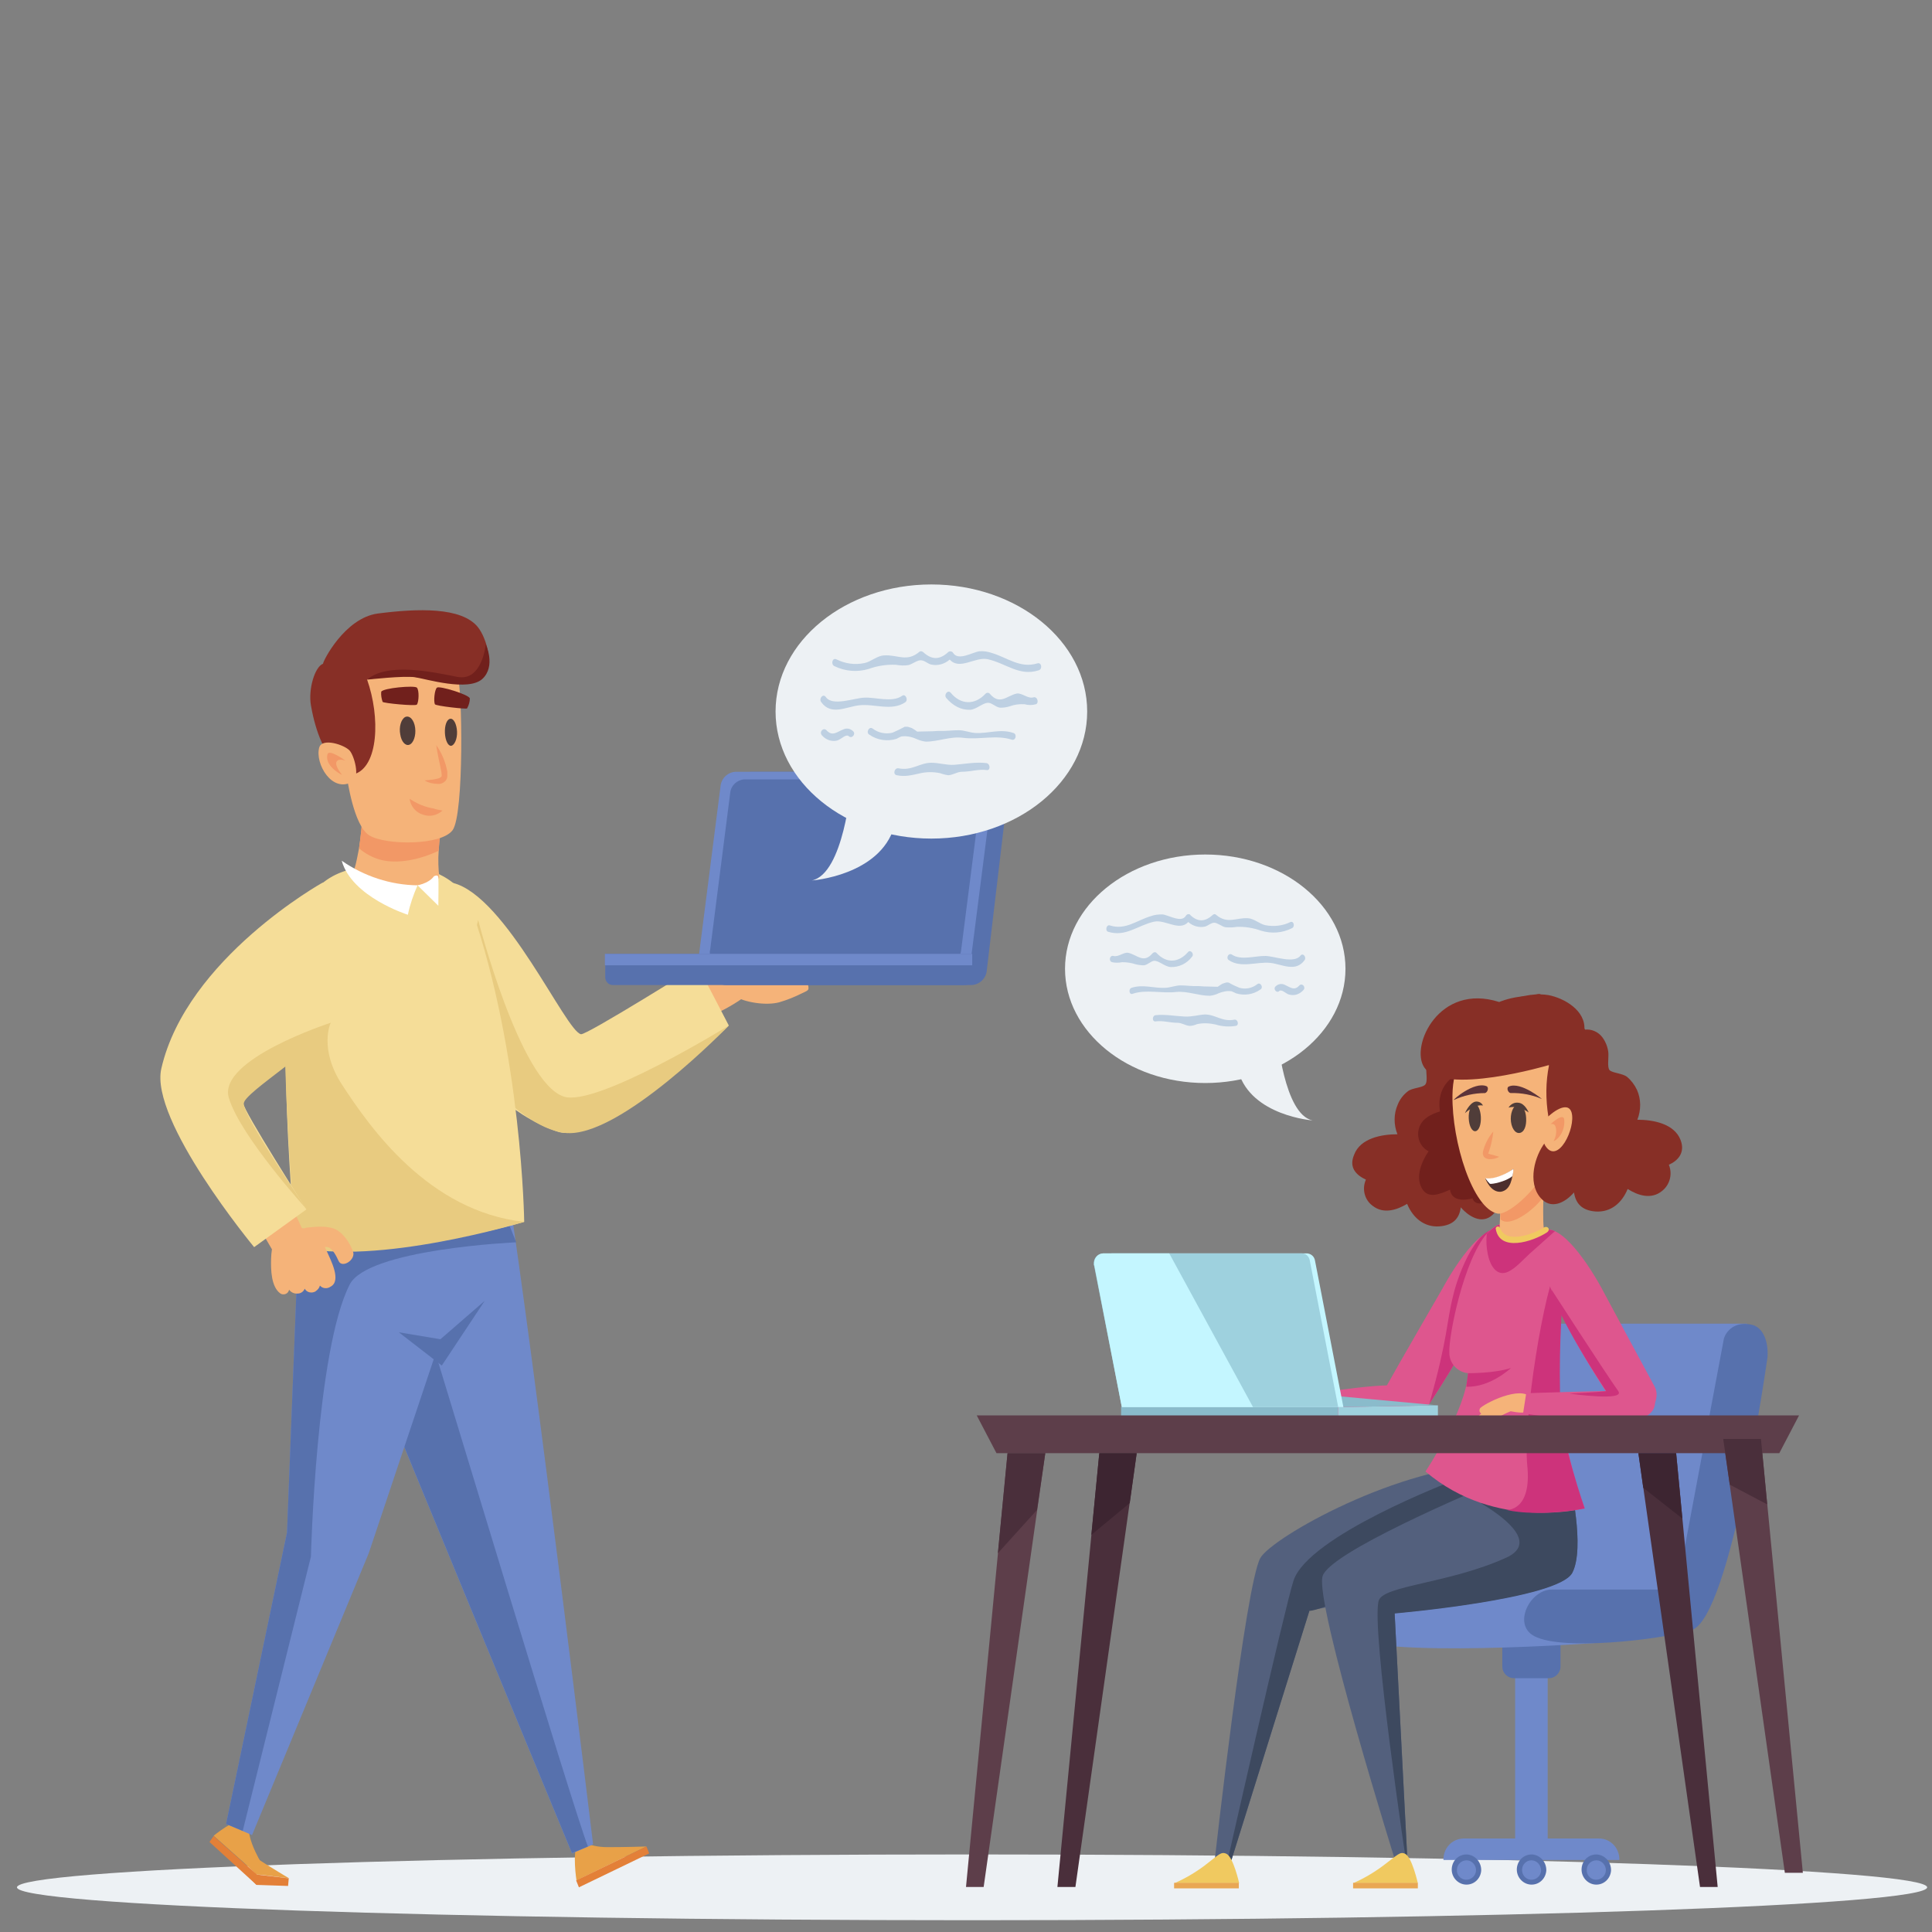 <?xml version="1.0" encoding="utf-8"?>
<!-- Generator: Adobe Illustrator 24.0.0, SVG Export Plug-In . SVG Version: 6.00 Build 0)  -->
<svg version="1.1" xmlns="http://www.w3.org/2000/svg" xmlns:xlink="http://www.w3.org/1999/xlink" x="0px" y="0px"
	 viewBox="0 0 558 558" style="enable-background:new 0 0 558 558;" xml:space="preserve">
<rect x="0" y="0" width="558" height="558" fill="#808080" stroke="none"/>
<style type="text/css">
	.st0{fill:#EDF1F4;}
	.st1{fill:#6F89CA;}
	.st2{fill:#5771AD;}
	.st3{fill:#53607D;}
	.st4{fill:#3D495F;}
	.st5{fill:#F5B379;}
	.st6{fill:#DE568E;}
	.st7{fill:#CD337B;}
	.st8{fill:#F29866;}
	.st9{fill:#F0C960;}
	.st10{fill:#E9A754;}
	.st11{fill:#872F26;}
	.st12{fill:#71201C;}
	.st13{fill:#503D39;}
	.st14{fill:#5C3339;}
	.st15{fill:#4C2E2D;}
	.st16{fill:#FFFFFF;}
	.st17{fill:#8ABBCB;}
	.st18{fill:#9ED1DE;}
	.st19{fill:#C4F6FF;}
	.st20{fill:#5D3E4A;}
	.st21{fill:#4A2F3B;}
	.st22{fill:#3D2531;}
	.st23{fill:#E8A148;}
	.st24{fill:#E38038;}
	.st25{fill:#F5DD98;}
	.st26{fill:#E8CB80;}
	.st27{fill:#BED0E2;}
</style>
<g id="layer_1">
	<title>Personnalisation</title>
	<path class="st0" d="M556.6,545.1c0,5.2-123.5,9.5-275.8,9.5S4.9,550.3,4.9,545.1c0-5.2,123.5-9.5,275.8-9.5
		S556.6,539.9,556.6,545.1z"/>
	<rect x="437.6" y="422.3" class="st1" width="9.4" height="111.7"/>
	<path class="st2" d="M437.3,456.5h10c1.9,0,3.4,1.5,3.4,3.4v21.4c0,1.9-1.5,3.4-3.4,3.4h-10c-1.9,0-3.4-1.5-3.4-3.4V460
		C433.9,458.1,435.4,456.5,437.3,456.5z"/>
	<path class="st1" d="M440.8,382.3h63.8L485.1,472h-64.5l13.4-80.9C433.9,385.7,438.9,382.3,440.8,382.3z"/>
	<path class="st1" d="M462.6,474.4c0,0-66.3,5-74.9-2.3c-2.4-2-2.5-13,5.2-13h64.8L462.6,474.4z"/>
	<path class="st2" d="M505.9,382.6c-5-1.1-7.4,2-8,4l-13.6,72.5h-36.1c-6.1,0-11,9.3-5.8,13c7.1,5.1,38,1.4,46.2-1.3
		c11.4-3.8,21.9-78.9,21.9-78.9C510.8,386.9,508.9,383.2,505.9,382.6z"/>
	<path class="st1" d="M467.7,537.2h-50.8c-0.1-3.3,2.4-6.1,5.7-6.2H462C465.3,531.1,467.8,533.9,467.7,537.2L467.7,537.2z"/>
	<path class="st2" d="M427.8,540.3c-0.2,2.4-2.2,4.2-4.6,4c-2.3-0.2-4.1-2.3-3.9-4.7c0.2-2.3,2-4,4.3-4
		C426,535.7,427.9,537.8,427.8,540.3z"/>
	<path class="st1" d="M426.3,540.3c-0.1,1.5-1.4,2.7-3,2.6c-1.5-0.1-2.7-1.5-2.5-3c0.1-1.5,1.3-2.6,2.8-2.6
		C425.1,537.3,426.4,538.7,426.3,540.3z"/>
	<path class="st2" d="M446.6,540.3c-0.2,2.4-2.2,4.2-4.6,4c-2.3-0.2-4.1-2.3-3.9-4.7c0.2-2.3,2-4,4.3-4
		C444.8,535.7,446.7,537.8,446.6,540.3z"/>
	<path class="st1" d="M445.1,540.3c-0.1,1.5-1.4,2.7-3,2.6c-1.5-0.1-2.6-1.5-2.5-3c0.1-1.5,1.3-2.6,2.7-2.6
		C443.9,537.3,445.1,538.7,445.1,540.3C445.1,540.3,445.1,540.3,445.1,540.3z"/>
	<path class="st2" d="M465.3,540.3c-0.2,2.4-2.2,4.2-4.6,4c-2.3-0.2-4.1-2.3-3.9-4.7c0.2-2.3,2-4,4.3-4
		C463.5,535.7,465.4,537.8,465.3,540.3C465.3,540.3,465.3,540.3,465.3,540.3z"/>
	<path class="st1" d="M463.8,540.3c-0.1,1.5-1.4,2.7-3,2.6c-1.5-0.1-2.7-1.5-2.5-3c0.1-1.5,1.3-2.6,2.8-2.6
		C462.6,537.3,463.9,538.7,463.8,540.3z"/>
	<path class="st3" d="M364,450c-4.3,7.8-13.1,86.7-13.1,86.7l4.8,0.4l22.5-72c0,0,36.4-5.7,40.5-13.4c3.8-7.2,3.8-19.9,3.8-19.9
		c-1.9,0.1,9.9-8.9,9.9-8.9C404.2,423.1,367.3,444.1,364,450z"/>
	<path class="st4" d="M378.2,465.2l-22.5,71.9l-1.4,1.4c0,0,16.9-74.8,19.3-82c4.3-13,46-28.8,46-28.8l16.9,15.6
		C436.5,443.3,380.2,466.1,378.2,465.2z"/>
	<path class="st3" d="M382,455.2c-2.4,7.6,21.3,83.3,21.3,83.3l3.2-1l-3.7-71.6c0,0,47.2-4.1,51.3-11.7c3.8-7.2-0.7-26.4-0.7-26.4
		c-1.9,0.1-13.2-3.2-13.2-3.2C422.5,431.9,384.1,448.5,382,455.2z"/>
	<path class="st4" d="M398.2,462.3c-2.3,7.6,8.1,76.7,8.1,76.7l0.2-1.4l-3.7-71.6c0,0,47.2-4.1,51.3-11.7c3.8-7.2-0.7-26.4-0.7-26.4
		c-1.9,0.1-25.6,6.3-25.6,6.3c8.5,5.1,15.8,11.8,7.2,15.7C418.4,457.4,399.5,457.9,398.2,462.3z"/>
	<path class="st5" d="M376.4,407.1c-0.6,0.5-1.2,1-1.8,1.4v0.1c-0.9,0.8-2,1.4-3.1,1.9c-1.3,0.2-2.6,0.2-3.9-0.1
		c-0.2,0-0.3-0.1-0.3-0.3c0-0.1,0-0.1,0-0.1c0.7-1.2,2.3-0.7,3.5-1.1c-0.4-0.2-0.8-0.4-1.1-0.6c-0.8,0.1-1.7,0.4-2.4,0.9
		c-0.8,0.7-1.8,1.1-2.8,1.1c-0.2,0-0.3-0.1-0.4-0.2c-0.1-0.4,0.3-0.6,0.6-0.9l0.6-0.6c-0.6,0.4-1.3,0.6-2.1,0.6
		c-0.2,0-0.3-0.1-0.4-0.2c-0.1-0.4,0.3-0.6,0.6-0.9l0.1-0.1h-0.1c-0.2,0-0.3-0.1-0.4-0.2c-0.1-0.4,0.3-0.6,0.6-0.9s0.8-0.7,1.2-1.1
		c-0.2,0-0.5,0-0.7,0c-0.2,0-0.3-0.1-0.3-0.3c0-0.4,0.4-0.6,0.8-0.8c1-0.6,2-1.1,3.1-1.5c1.8-0.6,8.1-0.2,9.1,1.2l0,0
		c0.7,0.5,0.8,1.4,0.4,2.1C376.9,406.8,376.6,407,376.4,407.1z"/>
	<path class="st6" d="M433.8,355.3c3.6,1.5,0.2,17.9-21,50.2c-5.4,8.3-15.2,0.3-12.5-4.9c2.8-5.1,16.4-28.6,16.4-28.6
		S427,352.5,433.8,355.3z"/>
	<path class="st7" d="M433.8,355.3c3.6,1.5,0.2,17.9-21,50.2c5.6-19.8,4.8-23.1,7-31.7C421.2,367.9,427,352.5,433.8,355.3z"/>
	<path class="st6" d="M411.7,406.4c0,1.6-3.9,3.3-9.7,3.8c-4.5,0.3-26.6-1.9-26.6-1.9l-1.8-4.9c0,0,25.3-4.2,30.1-3.1
		C408.5,401.4,411.7,402.8,411.7,406.4z"/>
	<path class="st6" d="M411.7,425c20.4,17.4,46,10.6,46,10.6s-11.4-28.7-6.9-56.8c1-6.2,1.3-11.8,2.2-14.5c1.2-3.6-1.9-6.4-4.5-8.2
		c-0.6-0.4-1.1-0.7-1.6-1c-1-0.6-1.9-0.9-1.9-0.9s-2.4-0.3-10-0.9c-2-0.1-3.9,1.1-5.6,3c-6.8,8-11,29.6-10.8,34.2
		c-0.1,3.2,2.3,5.8,5.4,6.1C423.4,407.5,411.7,425,411.7,425z"/>
	<path class="st7" d="M424,396.6c0,0,7.5,0.1,12.4-1.5c0,0-6,5.7-12.9,5.4L424,396.6z"/>
	<path class="st7" d="M452.1,366.4c-1.4,13.4-1.9,26.9-1.4,40.4c0.3,9.6,7,28.9,7,28.9s-13.2,2.5-22.6,0.4c0,0,7.4,0.5,6-12.9
		c-1.3-13.4,4.9-51.3,9-58.4C454.1,357.7,452.1,366.4,452.1,366.4z"/>
	<path class="st5" d="M442.6,404.5c-1.8-4.9-12.6,0.1-15,2.1c-0.4,0.4-0.4,1.1,0,1.5c0.1,0.1,0.1,0.1,0.2,0.2
		c-0.2,0.1-0.4,0.3-0.5,0.4c-0.8,0.7,0,2.3,0.8,1.6c0.1,0,0.1-0.1,0.2-0.1c0.2,0.4,0.8,0.6,1.2,0.3c0,0,0.1-0.1,0.1-0.1
		c0.2-0.2,0.5-0.4,0.7-0.5c0.1,0.5,0.6,0.3,1.1,0.1c1.9-0.9,3.1-1.7,4.9-2.4c1.7,0.3,3.8,0.7,5.3,0c1.1-0.5,1.5-1.7,1.1-2.8
		C442.6,404.7,442.6,404.6,442.6,404.5z"/>
	<path class="st6" d="M444.5,359.6c0.3,3.9,2.2,10.5,6.2,19.2c3.7,8.1,8.8,16.7,16.6,28.4c5,7.4,13.4-1.5,10.6-6.7
		c-2.8-5.1-15.3-28.4-15.3-28.4s-7.3-13.8-13.7-16.6c-0.7-0.3-1.4-0.5-2.2-0.4c-0.4,0-0.8,0.1-1.2,0.2
		C444.7,355.8,444.3,357.2,444.5,359.6z"/>
	<path class="st6" d="M478,404.9c0-1.6-2.1-2.7-7.9-3.1c-4.5-0.3-29.3,0.6-29.3,0.6l-0.9,5.8c0,0,25.4,4,30.1,2.8
		S478.1,408.4,478,404.9z"/>
	<path class="st7" d="M429.7,362.2c0.6,3.1,2.5,6.7,5.9,5.1c2.3-1.1,4.4-3.6,6.3-5.3l2.7-2.4l3.9-3.5l0.6-0.5
		c-0.7-0.3-1.4-0.5-2.2-0.4c-1-0.6-1.9-0.9-1.9-0.9s-2.4-0.3-10-0.9c-2-0.1-3.9,1.1-5.6,3C429.2,358.3,429.3,360.3,429.7,362.2z"/>
	<path class="st7" d="M448,372.3c0,0,0.6,6.1,15.9,29.5c-2.4,0.3-10.6,0.7-10.6,0.7s16.2,2.3,14.1-0.7
		C463.5,396.3,448,372.3,448,372.3z"/>
	<path class="st5" d="M433,339.1c0.4,5.2,0.4,10.5,0.1,15.8c2.2,7.4,12.8,0.1,12.8,0.1c-0.2-1.6-0.2-3.4-0.2-5.3
		c0-3.8,0.2-7.7,0.3-8.8c0-0.1,0-0.1,0-0.2c0,0,0-0.1,0-0.1L433,339.1z"/>
	<path class="st8" d="M433,341.4c0.1,0.6,0.1,1.2,0.2,1.7c0.2,1.4,0.2,2.8,0.2,4.2c0,1.4-0.1,3.5,0,4.9c2.8,2.6,10.3-3.2,12.5-6.8
		c0.1-3.9,0.5-8.2,0.5-8.2L433,341.4z"/>
	<path class="st9" d="M433.3,354.8c1.8,4.7,10,1.4,12.5-0.2c1.2-0.8,2.2,0.6,0.9,1.4c-4,2.6-13.6,5.7-14.7-1.1
		C431.9,354.3,432.9,353.8,433.3,354.8z"/>
	<path class="st9" d="M354.2,535.4c2,0.9,3.7,8.5,3.7,8.5h-18.7c3-1.3,5.9-3,8.6-5C352,535.7,352.6,534.7,354.2,535.4z"/>
	<rect x="339.1" y="543.8" class="st10" width="18.7" height="1.6"/>
	<path class="st9" d="M405.8,535.4c2,0.9,3.7,8.5,3.7,8.5h-18.7c3-1.3,5.9-3,8.6-5C403.7,535.7,404.3,534.7,405.8,535.4z"/>
	<rect x="390.8" y="543.8" class="st10" width="18.7" height="1.6"/>
	<path class="st11" d="M394.5,340.7c-1.2,2.7-0.4,5.9,2,7.6c3.1,2.4,6.9,1.2,9.9-0.6c1.7,4.1,5,6.8,9.3,6.5c4-0.3,5.8-2.3,6.2-5.5
		c2.7,3.1,6.8,5.2,9.8,1.5c3.5-4.4,1.6-12-1.5-15.9c-0.7-0.9-2.9-2.5-3.2-3.7c-0.2-0.8,1-4.1,1-5.3c0-1.8-0.3-3.6-0.9-5.4
		c-0.8-3-0.8-1.2,0.1-3.7c0.8-2.3,2.1-3.6,2.4-6.1c0.3-2.6-0.1-5.2-1.3-7.6c3.4-1.4,7.6-4.7,6.5-8.2c2.8,0.6,6.6,1.8,7,3.3
		c0.2,0.6,0.8,1,1.4,0.8c0.6-0.2,0.9-0.8,0.8-1.4c0,0,0,0,0-0.1c-0.8-3.5-6.7-5.1-11.1-5.4l-0.2-0.2c-0.4-0.3-0.9-0.3-1.2,0.1
		c0,0,0,0,0,0c-0.7,0-1.5,0.1-2.2,0.2c-4.6,1-10.7,4.5-10.4,10c-2-0.3-4,0.5-5.2,2.2c-0.9,1.2-1.5,2.7-1.7,4.2
		c-0.3,1.4,0.5,4.3-0.4,5.3c-0.9,0.9-3.8,0.9-5,1.9c-1.3,1-2.3,2.3-2.9,3.8c-1.2,2.7-1.2,5.8-0.1,8.6c-4.5,0-10.7,1.1-12.5,5.9
		C389.5,337.2,391.7,339.4,394.5,340.7z"/>
	<path class="st12" d="M428.2,323.2c-0.8-4-1.2-10-4.3-12.8c-0.1-0.6-0.7-0.9-1.3-0.8c0,0,0,0,0,0c-5,1.6-7.6,6-6.7,11.4
		c-2.6,0.8-5.6,2.2-6.2,5.4c-0.5,2.5,0.7,5,2.9,6.1c-2,3-3.8,7.2-2,10.6s5.4,1.7,8.2,0.5c0.4,3.1,3.7,3.3,6.5,2.5
		c0.7,2.6,5.5,2,5.6-3.4C431.1,336.4,429.5,329.4,428.2,323.2z"/>
	<path class="st5" d="M450.1,309.2c0,0,0.7,20.6-3.2,28.1c-3.9,7.4-11.7,13.8-14.4,13.2c-7.1-1.4-13.2-20.6-13-34.2
		C419.7,299.3,434,291.6,450.1,309.2z"/>
	<path class="st13" d="M440.7,322.1c-0.3-2.1-1.5-3.4-2.6-3s-2,2.6-1.7,4.9c0.3,2.3,1.6,3.7,2.9,3.1S441,324.3,440.7,322.1z"/>
	<path class="st13" d="M427.7,322.6c-0.1-2.1-0.9-3.8-1.8-3.7c-1,0-1.8,1.9-1.7,4.1c0.1,2.3,1,3.9,2,3.7S427.8,324.7,427.7,322.6z"
		/>
	<path class="st13" d="M423.1,321.5c0,0,2.9-2.7,5.2-2.2c-0.4-0.9-1.4-1.3-2.3-1.1C424.3,318.7,423.1,321.5,423.1,321.5z"/>
	<path class="st13" d="M441.5,321.3c0,0-2.9-2.2-5.8-1.4c0.6-1,1.7-1.6,2.9-1.4C440.5,318.7,441.5,321.3,441.5,321.3z"/>
	<path class="st8" d="M431.3,326.8c-0.2,1.9-0.6,3.8-1.2,5.6c-0.1,0.2-0.1,0.4-0.2,0.6s0-0.1-0.1,0s0.3,0.3,0.7,0.4
		c0.7,0.2,1.6,0.4,2.5,0.7c-0.8,0.5-1.8,0.7-2.7,0.7c-0.6,0-1.3-0.2-1.7-0.7c-0.3-0.4-0.4-0.9-0.3-1.4c0.1-0.3,0.1-0.5,0.2-0.8
		C429.1,330,430,328.3,431.3,326.8z"/>
	<path class="st14" d="M435.8,313.8c-0.8,0.3-0.3,1.8,0.5,1.9c3.1-0.1,6.2,0.5,9,1.7C445.6,317.6,439.3,312.3,435.8,313.8z"/>
	<path class="st14" d="M429.3,313.7c0.8,0.3,0.4,1.8-0.4,2c-3.1,0-6.2,0.7-9,2C419.5,317.7,425.7,312.3,429.3,313.7z"/>
	<path class="st11" d="M447.4,307.6c-1,4.9-1,9.9-0.2,14.9c1.7-1.6,5.1-1.2,5.1-1.2s11-12.6,6.2-22.5l0,0c-1.6-3.6-4.2-6.6-7.5-8.7
		c-8.3-5-18-0.7-18-0.7c-17.4-5.6-25.7,12.7-21.7,18.8C416.8,316.7,447.4,307.6,447.4,307.6z"/>
	<path class="st11" d="M485.4,329.3c-1.8-4.8-8-5.9-12.5-5.9c1.1-2.8,1.1-5.9-0.1-8.6c-0.7-1.5-1.7-2.8-2.9-3.8
		c-1.3-1-4.2-1.1-5-1.9s-0.2-3.8-0.4-5.3c-0.2-1.5-0.8-3-1.7-4.2c-1.2-1.6-3.2-2.5-5.2-2.2c0.4-5.5-5.7-9.1-10.4-10
		c-0.7-0.1-1.5-0.2-2.2-0.2c-0.3-0.3-1.4,0-1.4,0c-4.4,0.3-10.3,1.9-11.1,5.4c-0.2,0.6,0.2,1.2,0.8,1.4c0.6,0.2,1.2-0.2,1.4-0.8l0,0
		c0.3-1.4,4.2-2.7,7-3.3c-1,3.5,3.1,6.8,6.5,8.2c-1.2,2.3-1.6,5-1.3,7.6c0.4,2.6,1.6,3.9,2.4,6.1c0.9,2.5,0.9,0.7,0.1,3.7
		c-0.5,1.7-0.8,3.6-0.9,5.4c0,1.2,1.3,4.5,1,5.3c-0.3,1.2-2.5,2.8-3.2,3.7c-3.1,4-5.1,11.5-1.5,15.9c3,3.7,7.1,1.7,9.8-1.4
		c0.5,3.2,2.3,5.2,6.2,5.5c4.4,0.3,7.6-2.4,9.3-6.5c3,1.9,6.8,3.1,9.9,0.6c2.3-1.8,3.1-4.9,2-7.6C484.5,335.3,486.8,333,485.4,329.3
		z"/>
	<path class="st5" d="M446.5,323.2c1.4-1.7,6.3-5.5,7.4-1.9c1.3,4.5-4,15.3-7.6,9.6C445,328.5,445.1,325.5,446.5,323.2z"/>
	<path class="st8" d="M447.8,324.7c0,0,3.9-3.7,4-1.2c0.2,3.7-2.2,5.9-3.1,6.1c0.6-1.1,0.9-2.4,0.7-3.6
		C449.2,324.1,447.8,324.7,447.8,324.7z"/>
	<path class="st15" d="M437.1,337.6c0,0-4.4,3.4-8.1,2.8c0,0,1.5,4.1,4.5,3.8C436.4,343.7,436.8,340.2,437.1,337.6z"/>
	<path class="st16" d="M429,340.3c0.4,0.6,0.8,1.1,1.3,1.6c0.5,0.2,4.6-0.6,6.5-2.2c0.2-0.7,0.3-1.4,0.3-2.1
		C437.1,337.6,432.7,340.8,429,340.3z"/>
	<rect x="323.8" y="406.4" class="st17" width="62.7" height="3.6"/>
	<polygon class="st18" points="386.5,410 415.3,410 415.3,405.9 386.5,406.4 	"/>
	<polygon class="st17" points="415.3,405.9 343.7,399.3 323.8,406.4 386.5,406.4 	"/>
	<path class="st19" d="M325.5,406.4H388l-8.2-42.3c-0.2-1.2-1.1-2-2.3-2.1h-56.3c-2.2,0-3.9,2.4-3.4,5L325.5,406.4z"/>
	<path class="st18" d="M324,406.4h62.5l-8.2-42.3c-0.2-1.2-1.1-2.1-2.3-2.1h-57.5c-1.6,0.1-2.7,1.5-2.6,3.1c0,0.2,0,0.3,0.1,0.5
		L324,406.4z"/>
	<path class="st19" d="M324,406.4h37.9L337.7,362h-19.1c-1.6,0.1-2.7,1.5-2.6,3.1c0,0.2,0,0.3,0.1,0.5L324,406.4z"/>
	<polygon class="st20" points="513.9,419.7 287.8,419.7 282.1,408.8 519.6,408.8 	"/>
	<polygon class="st20" points="284.1,545 279,545 291,419.7 301.9,419.7 	"/>
	<polygon class="st21" points="299.5,436.1 288.2,448.6 291,419.7 301.9,419.7 	"/>
	<polygon class="st21" points="310.6,545 305.4,545 317.5,419.7 328.3,419.7 	"/>
	<polygon class="st20" points="515.5,540.9 520.7,540.9 508.6,415.6 497.7,415.6 	"/>
	<polygon class="st21" points="499.6,428.8 510.4,434.5 508.6,415.6 497.7,415.6 	"/>
	<polygon class="st21" points="491,545 496.1,545 484.1,419.7 473.2,419.7 	"/>
	<polygon class="st22" points="326.3,434.1 315.2,443.3 317.5,419.7 328.3,419.7 	"/>
	<polygon class="st22" points="474.6,429.7 485.9,438.6 484.1,419.7 473.2,419.7 	"/>
	<path class="st23" d="M66.6,531c-2.5,0.9,7.3,10.3,7.3,10.3l9.6,1.2c0,0-4.9-2.9-9.7-6C68.2,533,68.6,530.3,66.6,531z"/>
	<polygon class="st24" points="74.1,544.4 83.2,544.7 83.4,542.5 70.7,541 	"/>
	<path class="st23" d="M77.2,541.2c-1-2-2.3-3.9-3.5-6.5c-2.9-6.2-1.3-8.3-3.3-8.9c-2.5-0.7-8.7,4.4-8.7,4.4l12.6,11.2L77.2,541.2z"
		/>
	<path class="st24" d="M74.3,541.5l-12.6-11.2l-1.2,1.7l13.6,12.4C74.2,544.4,74.3,541.5,74.3,541.5z"/>
	<path class="st23" d="M166.9,532.6c-1.7,2.2-0.4,10.5-0.4,10.5l20.2-9.8c0,0-5.6,0.2-11.1,0.2C169.2,533.5,168.2,530.9,166.9,532.6
		z"/>
	<polygon class="st24" points="167.2,545.1 187.5,535.3 186.7,533.3 166.4,543.1 	"/>
	<path class="st1" d="M146.5,342.1c7.8,50.3,24.8,190.6,24.8,190.6l-6.1,2.6c0,0-55.6-134.3-57.6-139.9c-2-5.6,1-42.4,1-42.4
		L146.5,342.1z"/>
	<path class="st2" d="M125.2,389c-1.7-5.2-18.8-31.5-18.8-31.5s-0.8,32.2,1.2,37.8c2,5.6,57.6,139.9,57.6,139.9l4.6-1.9
		C165.4,522,127.1,394.8,125.2,389z"/>
	<polygon class="st1" points="72.8,530 106.5,448.6 127.2,386.8 136.6,378.9 135.1,340.7 86.7,345 82.9,442.6 65.3,526.8 	"/>
	<polygon class="st2" points="127.6,394.4 115.2,384.8 127.2,386.8 140,375.7 	"/>
	<path class="st2" d="M89.8,449.6c0,0,1.5-59.7,11.2-78.6c5.2-10.3,48.1-12.2,48.1-12.2l-7.6-18.9L86.7,345l-3.8,97.6l-17.6,84.2
		l4.8,2L89.8,449.6z"/>
	<path class="st5" d="M214.7,276.4c-4.2,0-6.9,1.9-10,4s-5.6,3.5-8.4,5.6c-0.5,0.4,7.3,8.1,7.7,7.9c3.6-1.4,7-3.2,10.2-5.4
		c0.9,0,4.2,0.8,5.7-0.3c1.9-1.3,4.2-5.4,2.1-8.5C220.9,278.1,215.8,276.4,214.7,276.4z"/>
	<path class="st5" d="M233,277.3c0.6-0.5,0.1-2.8-0.7-2.6c-2.6,0.5-3.9,1.5-5.9,2.6c-2,1.2-4.4,1.7-6.7,1.5
		c-2.1-0.1-4.3-0.4-6.4-0.8c-1.1-0.2-1.2,1.2-0.1,1.4l1.3,0.2c-0.5,0.3-0.3,0.9,0.3,1.2c3.5,1.4,8.1,2.2,11.6,0.6
		C228.7,280.2,230.9,278.9,233,277.3z"/>
	<path class="st5" d="M234.8,282.7c0.6-0.5,0.2-2.4-0.2-2.5c-2.6-0.1-4.2,0.8-6.2,1.9c-2,1.2-4.4,1.7-6.7,1.5
		c-2.1-0.1-4.3-0.5-6.4-0.8c-1.1-0.2-1.2,1.2-0.1,1.4l1.3,0.2c-0.5,0.3-0.3,0.9,0.3,1.2c3.5,1.4,8.1,2.2,11.6,0.6
		C230.6,285.2,232.8,284.1,234.8,282.7z"/>
	<path class="st5" d="M231.8,286.8c0.8-0.4,1.8-0.7,1.7-1.4c0-0.3,0-1.1-0.4-1.2c-2.5-0.6-4.5,0.6-6.8,1.3c-2.2,0.8-4.7,0.9-7,0.4
		c-2.1-0.5-4.2-1.2-6.1-1.8c-1-0.3-1.6,0.9-0.5,1.3l1.2,0.4c-0.5,0.2-2.5,1.4-2,1.8c3.1,1.9,9.2,2.9,13.1,1.9
		C227.4,288.8,229.6,287.9,231.8,286.8z"/>
	<path class="st5" d="M235.3,280.1c0.6-0.5-0.1-2.6-1-2.4c-1.9,0.3-3.7,0.9-5.4,1.9c-2,1.2-4.4,1.7-6.7,1.5
		c-2.1-0.1-4.3-0.4-6.4-0.8c-1.1-0.2-1.2,1.2-0.1,1.4l1.3,0.2c-0.5,0.3-0.3,0.9,0.3,1.2c3.5,1.4,8.1,2.2,11.6,0.6
		C231.1,282.7,233.3,281.5,235.3,280.1z"/>
	<path class="st5" d="M224.6,275.4c0.4-0.3,0.1-2.7-0.8-2.8c-2.9-0.4-5.8,0-8.5,1.1c-3.1,1.4-6,3.3-8.5,5.6c-0.4,0.4,2.5,0,3,0.2
		c0,0.3,0.3,0.5,0.6,0.6c3.2,0.6,4.4-1.7,7-2.8S222.7,276.8,224.6,275.4z"/>
	<path class="st25" d="M120.6,281.7c0,0,11.8,35,40.3,45.1c13.4,4.7,49.6-30.6,49.6-30.6l-9-17.3c0,0-32.1,20.1-33.7,19.8
		c-4.4-0.8-21.6-39.9-37-43.7C124.4,253.4,118.1,268.8,120.6,281.7z"/>
	<path class="st26" d="M138.1,265.7c0,0,12,46.8,24.7,51c9.3,3.2,47.7-20.5,47.7-20.5s-31.7,32.8-47.3,31
		c-15.6-1.7-33.3-28.6-33.3-28.6L138.1,265.7z"/>
	<path class="st25" d="M112,249.9c12.6-0.5,21.4,4.5,24.2,12.6c14.6,42.2,15.2,90.4,15.2,90.4s-42.5,12.2-66,7.1
		c0,0-7.1-73.5,0.9-94.7C91.6,250.8,102.9,250.2,112,249.9z"/>
	<path class="st5" d="M128.9,234.1c-0.3,0.7-0.5,1.4-0.7,2c-0.5,1.6-0.8,3.3-1,5c-0.3,1.5-0.4,3-0.5,4.6c-0.2,2.6-0.1,5.3,0.2,7.9
		c-11.8,6.4-24.6-2.4-24.6-2.4c0.6-2,1-4.1,1.4-6.2c0.5-3.5,0.9-6.9,1-10.4c0-0.1,0-0.1,0-0.2c0,0,0-0.1,0-0.1H128.9z"/>
	<path class="st8" d="M128.9,234.1c-0.3,0.7-0.5,1.4-0.7,2c-0.5,1.6-0.9,3.3-1,5c-0.3,1.5-0.4,3-0.5,4.6c-5.6,2.7-11.9,3.8-16.5,2.7
		c-2.4-0.6-4.7-1.8-6.5-3.4c0.5-3.5,0.9-6.9,1-10.4c0-0.1,0-0.1,0-0.2c0,0,0-0.1,0-0.1H128.9z"/>
	<path class="st16" d="M98.7,248.6c6.5,4.5,14.1,7,21.9,7.1c-1.2,2.7-2.2,5.6-2.8,8.5C117.8,264.2,101.6,259.1,98.7,248.6z"/>
	<path class="st16" d="M125.3,253.1c0,0-1,1.8-4.7,2.6l6,5.9c0,0,0.1-7.2,0-8.2S125.3,253.1,125.3,253.1z"/>
	<path class="st26" d="M95.5,295.4c0,0-3.5,7.5,3.3,17.9c8,12.3,25,36.6,52.6,39.6c0,0-42.9,13-66,7.1c0,0-4.2-52.4-2.9-70.6
		C82.8,282.9,95.5,295.4,95.5,295.4z"/>
	<path class="st5" d="M94.4,361.4C94.4,361.4,94.4,361.4,94.4,361.4c-2-4.9-7.5-8.5-12.1-6.4c-3.1,1.4-3.9,5.1-4,8.5
		c-0.1,3.2,0,8.2,2.7,10.1c0.8,0.5,1.9,0.2,2.3-0.6c0.1-0.1,0.1-0.3,0.2-0.5c0.6,0.8,1.5,1.2,2.5,1.1c0.9,0,1.7-0.6,2-1.4
		c0.6,1.1,2,1.4,3.1,0.8c0,0,0.1-0.1,0.1-0.1c0.6-0.4,1-0.9,1.2-1.6c0.8,0.9,2.1,1,3.1,0.3C98.7,369.9,95.5,363.9,94.4,361.4z"/>
	<path class="st5" d="M96.3,354.8c-2.4-0.8-5.4-0.5-8-0.2l-0.1,0.1c-1,0-1.8,0.9-1.8,1.9c0,0.4,0.1,0.8,0.4,1.1
		c1.3,1.6,2.9,3.4,4.8,3.3c1-0.1,2-1.1,3.1-0.8c1.4,0.4,2.5,2.7,3.1,4c1,2.2,4.9-0.3,4.2-2.6C101.1,358.9,98.9,355.7,96.3,354.8z"/>
	<polygon class="st5" points="88.6,357.8 82.8,345.2 73.4,352 80.1,363.5 	"/>
	<path class="st25" d="M93.2,254.9c0,0-39.3,21.9-46.6,53.7c-3.5,15,26.8,51.6,26.8,51.6l15.1-10.9c0,0-18.4-28.8-18.2-30.6
		c0.4-4.9,20.2-15.4,25.2-23.3C97.2,284.7,100.4,266.5,93.2,254.9z"/>
	<path class="st26" d="M95.5,295.4c0,0-32.8,10.6-29.4,21.7c3.3,11.1,22.5,32.2,22.5,32.2s-18.6-27.3-18.2-30.6
		C70.6,315.4,92,302.8,95.5,295.4z"/>
	<path class="st2" d="M280.6,284.5h-71c-1.9,0-3.4-1.6-3.4-3.5c0-0.2,0-0.5,0.1-0.7l6.3-53.2c0.3-2.3,2.1-4.1,4.4-4.2h71
		c1.9,0,3.4,1.6,3.4,3.5c0,0.2,0,0.5-0.1,0.7l-6.3,53.2C284.8,282.6,282.9,284.4,280.6,284.5z"/>
	<path class="st1" d="M276.1,280.6h-71c-1.9,0-3.4-1.6-3.4-3.5c0-0.2,0-0.5,0.1-0.7l6.3-49.3c0.2-2.3,2.1-4.1,4.4-4.2h71
		c1.9,0,3.4,1.6,3.4,3.5c0,0.2,0,0.5-0.1,0.7l-6.3,49.3C280.2,278.7,278.4,280.4,276.1,280.6z"/>
	<path class="st2" d="M273.6,278.3h-65.5c-1.7,0-3.1-1.4-3.1-3.2c0-0.2,0-0.5,0.1-0.7l5.8-45.4c0.2-2.1,1.9-3.7,4-3.9h65.5
		c1.7,0,3.1,1.4,3.1,3.2c0,0.2,0,0.5-0.1,0.7l-5.8,45.4C277.4,276.6,275.7,278.2,273.6,278.3z"/>
	<path class="st2" d="M174.8,275.5h106l0,0v6.7c0,1.3-1,2.3-2.2,2.3H177c-1.2,0-2.2-1-2.2-2.3L174.8,275.5L174.8,275.5z"/>
	<rect x="174.7" y="275.5" class="st1" width="106.1" height="3.3"/>
	<path class="st5" d="M100.2,224.4c0,0,1.9,14.2,6.5,16.9c4.6,2.8,20.6,3,24-1.5c3.4-4.5,2.8-41.5,1.5-44.4
		c-1.3-2.9-23.5-13.6-31-1.8C93.7,205.5,100.2,224.4,100.2,224.4z"/>
	<path class="st11" d="M138,181.1c-4.7-5.8-17.3-5.4-28.9-3.9c-9.6,1.3-15.9,13.9-15.8,14.5c-2.4,0.9-4.3,7.4-3.5,12
		c3,17.3,11,20.3,12.5,19.9c7-2.1,7.6-16.4,3.7-27.4c6.1-0.7,11.3-1.6,18,0.1c2.9,0.8,11.8,1.8,14.8-0.2
		C143.2,193.2,140.6,184.3,138,181.1z"/>
	<path class="st12" d="M110.1,199.8c0.5-1.1,9.6-1.9,10.3-1.2s0.6,4.1,0,4.9c-0.3,0.5-9.8-0.4-9.9-0.8
		C110.2,201.8,110,200.8,110.1,199.8z"/>
	<path class="st12" d="M135.7,201.7c-0.3-1.1-8.8-3.7-9.5-3.1c-0.7,0.6-1,3.9-0.6,4.8c0.2,0.5,9.3,1.5,9.3,1.2
		C135.4,203.7,135.7,202.7,135.7,201.7z"/>
	<path class="st13" d="M115.6,212.1c0.3,2.1,1.5,3.4,2.6,3c1.2-0.4,2-2.6,1.7-4.9c-0.3-2.3-1.6-3.7-2.9-3.1
		C115.8,207.8,115.2,210,115.6,212.1z"/>
	<path class="st13" d="M128.5,211.7c0.1,2.1,0.9,3.8,1.8,3.7s1.8-1.9,1.7-4.1s-1-3.9-2-3.7S128.4,209.6,128.5,211.7z"/>
	<path class="st5" d="M126,215.2c0,0,3.1,7.4,2.4,9.3c-0.7,1.9-5.7,0.9-5.7,0.9L126,215.2z"/>
	<path class="st8" d="M126,215.2c1.6,2.3,2.7,4.9,3.2,7.7c0,0.4,0,0.8,0,1.2c0,0.5-0.2,1.1-0.6,1.5c-0.6,0.6-1.4,0.9-2.2,0.8
		c-1.3,0-2.6-0.3-3.8-1c1.2-0.1,2.5-0.2,3.7-0.5c0.5-0.1,0.9-0.3,1.2-0.6c0.1-0.1,0.1-0.6,0-1.2c-0.2-1.2-0.5-2.5-0.8-3.9
		S126.2,216.6,126,215.2z"/>
	<path class="st5" d="M101,216.8c-1.5-1.7-8-3.8-8.8-0.9c-1.3,4.6,3.7,13.4,9.7,9.8C104,224.3,102.3,218.3,101,216.8z"/>
	<path class="st8" d="M99.8,219.7c0,0-4.7-3.4-5.2-1.9c-0.9,3,3,5.5,4.2,6c0,0-2.2-2.6-1.6-3.8C97.8,218.9,99.8,219.7,99.8,219.7z"
		/>
	<path class="st12" d="M106,196.3c0,0,10.7-1.2,13.9-0.7s15.3,4.2,19.4,0.5c4-3.7,1-10,1-10s-1,10.8-8.2,9.4
		C125,194.1,111.9,191.2,106,196.3z"/>
	<path class="st5" d="M127.8,234.1c-6.8,2-9.5-3.3-9.5-3.3L127.8,234.1z"/>
	<path class="st8" d="M127.8,234.1c-1.5,1.4-3.7,1.9-5.6,1.2c-2.1-0.6-3.6-2.4-3.9-4.6c2.1,1.4,4.4,2.4,6.9,2.8
		C126,233.8,126.8,233.9,127.8,234.1z"/>
	<ellipse class="st0" cx="348.1" cy="279.8" rx="40.5" ry="33"/>
	<path class="st0" d="M368.9,299c0,0,1.9,22.9,10.2,24.6c0,0-17.6-1.3-21.4-14S368.9,299,368.9,299z"/>
	<path class="st27" d="M320.6,267.3c4.5,1.4,7.7-1.5,11.8-2.7c1-0.4,2.2-0.5,3.3-0.5c1.7,0.1,5.5,2.6,6.8,0.4
		c0.2-0.4,0.7-0.6,1.1-0.4c0.1,0,0.2,0.1,0.2,0.2c2.1,2,4.2,2,6.4,0c0.3-0.3,0.7-0.4,1-0.1c3.3,2.8,5.8,0.8,9.2,1
		c1.8,0.1,3.3,1.6,5,2c2.5,0.5,5.1,0.2,7.3-0.9c1-0.4,1.4,1.4,0.4,1.8c-2.8,1.4-5.9,1.6-8.9,0.7c-2.2-0.8-4.6-1.2-7-1.1
		c-1.1,0.2-2.2,0.2-3.3,0.1c-1-0.2-2.3-1.3-3.2-1.3s-1.7,0.8-2.6,1.1c-1.7,0.4-3.6-0.1-4.9-1.3c-2.6,2.8-6.6-0.8-9.9-0.1
		c-4.8,1.1-8.2,4.5-13.3,2.9C319.1,268.7,319.6,266.9,320.6,267.3z"/>
	<path class="st27" d="M355.8,275.7c2.6,1.8,6.9,0.3,9.8,0.4c2.6,0.1,8.2,2.3,10-0.1c0.7-0.9,1.8,0.4,1.2,1.3
		c-2.6,3.6-6.5,1.2-9.9,0.8c-3.9-0.4-8.5,1.6-12-0.8C354,276.7,354.8,275.1,355.8,275.7z"/>
	<path class="st27" d="M321.6,276.1c1.4,0.4,3-1.2,4.3-0.9c2.6,0.6,4.4,3.2,7,0.1c0.3-0.3,0.8-0.4,1.1-0.1c0,0,0,0,0.1,0.1
		c2.8,3,6.3,2.8,9-0.3c0.7-0.9,1.9,0.5,1.2,1.3c-1.5,2-3.8,3.1-6.2,3c-1.7-0.1-3.4-1.9-4.8-1.8c-0.9,0.1-1.9,1.2-2.9,1.3
		c-0.8,0-1.6-0.1-2.4-0.3c-1.2-0.4-2.5-0.6-3.9-0.6c-1,0.2-2,0.2-2.9,0C320.1,277.6,320.5,275.8,321.6,276.1z"/>
	<path class="st27" d="M368.4,284.9c0.7-0.7,1.7-0.9,2.6-0.5c1.6,0.7,2.8,1.9,4.3,0.2c0.8-0.8,1.9,0.5,1.2,1.3
		c-0.8,0.9-1.9,1.5-3.1,1.5c-0.5,0-1-0.1-1.5-0.3c-0.6-0.3-1.8-1.4-2.4-0.9C368.8,287,367.6,285.7,368.4,284.9z"/>
	<path class="st27" d="M326.8,285.3c3.4-1.1,6.5,0.2,9.9,0c1.4-0.1,2.9-0.7,4.3-0.7c1.7,0,3.4,0.3,5.2,0.2c0.5,0,1,0.1,1.5,0.1
		l4,0.1c0.4-0.3,0.9-0.6,1.4-0.9c1.4-0.4,0.9-0.4,1.8-0.3c1,0.6,2.1,1.1,3.1,1.5c1.8,0.5,3.7,0.1,5.2-1.1c0.9-0.6,1.8,1.1,0.8,1.6
		c-2.1,1.5-4.7,1.8-7,1.1c-0.2-0.1-1.2-0.6-1.3-0.6c-1.3-0.2-2.6,0.1-3.8,0.6c-0.8,0.4-1.6,0.6-2.5,0.7c-3.2,0-6.4-1.4-9.7-1.1
		c-4,0.5-8.6-0.8-12.5,0.5C326.2,287.5,325.8,285.7,326.8,285.3z"/>
	<path class="st27" d="M333.8,293.2c2.7-0.3,5.9,0.3,8.4,0.4c2.1,0.1,3.9-0.5,5.8-0.6c3.1,0,5,2.2,8.5,1.5c1-0.2,1.5,1.6,0.4,1.8
		c-1.9,0.3-3.9,0.2-5.8-0.4c-1.8-0.4-3.6-0.5-5.4-0.1c-0.7,0.3-1.4,0.5-2.1,0.5c-1.3-0.1-2.2-0.9-3.6-0.9c-2,0-4.3-0.7-6.2-0.4
		C332.7,295.2,332.7,293.3,333.8,293.2z"/>
	<path class="st0" d="M314,205.5c0,20.3-20.2,36.7-45,36.7s-45-16.4-45-36.7s20.2-36.7,45-36.7S314,185.2,314,205.5z"/>
	<path class="st0" d="M245.8,226.9c0,0-2.1,25.4-11.3,27.4c0,0,19.6-1.4,23.8-15.6C262.5,224.6,245.8,226.9,245.8,226.9z"/>
	<path class="st27" d="M299.6,191.6c-5,1.5-8.5-1.6-13.1-3c-1.2-0.4-2.4-0.6-3.6-0.5c-1.9,0.2-6.1,2.9-7.6,0.5
		c-0.2-0.4-0.7-0.6-1.2-0.4c-0.1,0-0.2,0.1-0.3,0.2c-2.4,2.2-4.7,2.2-7.1,0c-0.3-0.3-0.8-0.4-1.1-0.2c-3.7,3.2-6.4,0.8-10.3,1.1
		c-2,0.1-3.7,1.8-5.6,2.2c-2.8,0.6-5.6,0.2-8.2-1.1c-1.1-0.5-1.6,1.5-0.5,2c3.1,1.5,6.6,1.8,9.9,0.8c2.5-0.9,5.1-1.3,7.8-1.2
		c1.2,0.2,2.4,0.3,3.6,0.1c1.1-0.2,2.5-1.4,3.6-1.4c1.1,0,1.9,0.9,2.9,1.2c2,0.5,4-0.1,5.5-1.4c2.9,3.2,7.3-0.9,11-0.1
		c5.3,1.2,9.1,5,14.7,3.2C301.2,193.2,300.8,191.2,299.6,191.6z"/>
	<path class="st27" d="M260.5,201c-2.9,2-7.7,0.3-10.9,0.5c-2.9,0.1-9.2,2.6-11.1-0.2c-0.8-1.1-2.1,0.5-1.3,1.5
		c2.9,4,7.2,1.3,11,0.9c4.3-0.5,9.4,1.8,13.3-0.9C262.4,202.1,261.5,200.2,260.5,201z"/>
	<path class="st27" d="M298.5,201.4c-1.6,0.5-3.3-1.3-4.8-1.1c-2.9,0.6-4.9,3.5-7.8,0.1c-0.3-0.4-0.9-0.4-1.2-0.1
		c0,0-0.1,0.1-0.1,0.1c-3.1,3.3-7.1,3.2-10-0.3c-0.8-1-2.1,0.5-1.3,1.5c1.9,2.2,4.2,3.5,6.9,3.4c1.9-0.1,3.8-2.2,5.4-2
		c1,0.1,2.1,1.3,3.3,1.4c0.9,0,1.8-0.1,2.7-0.4c1.4-0.5,2.8-0.7,4.3-0.6c1.1,0.3,2.2,0.3,3.3,0C300.1,203.1,299.7,201.1,298.5,201.4
		z"/>
	<path class="st27" d="M246.4,211.2c-0.8-0.8-1.9-1-2.9-0.5c-1.8,0.7-3.1,2.1-4.8,0.2c-0.9-0.9-2.2,0.5-1.3,1.5
		c0.9,1,2.1,1.6,3.4,1.6c0.6,0,1.1-0.1,1.6-0.4c0.7-0.3,2-1.6,2.7-1C246,213.5,247.3,212,246.4,211.2z"/>
	<path class="st27" d="M292.7,211.7c-3.8-1.3-7.2,0.2-11,0c-1.6-0.1-3.2-0.8-4.8-0.8c-1.9,0-3.8,0.3-5.8,0.2c-0.6,0-1.2,0.1-1.7,0.1
		l-4.5,0.1c-0.5-0.4-1-0.7-1.5-1c-1.5-0.5-1-0.4-2.1-0.4c-1.1,0.6-2.3,1.2-3.5,1.7c-2,0.5-4.1,0.1-5.8-1.2c-1-0.7-2,1.2-0.9,1.8
		c2.3,1.6,5.2,2,7.8,1.2c0.2-0.1,1.3-0.7,1.5-0.7c1.4-0.2,2.9,0.1,4.2,0.7c0.9,0.4,1.8,0.7,2.8,0.8c3.6,0,7.1-1.6,10.8-1.1
		c4.5,0.6,9.6-0.9,13.9,0.5C293.4,214.1,293.8,212,292.7,211.7z"/>
	<path class="st27" d="M284.9,220.4c-3-0.4-6.6,0.3-9.4,0.5c-2.3,0.1-4.3-0.6-6.5-0.6c-3.4,0-5.6,2.4-9.5,1.6
		c-1.2-0.2-1.7,1.8-0.5,2c2.4,0.5,4.2,0,6.5-0.5c2-0.5,4-0.5,6-0.1c0.8,0.3,1.6,0.5,2.4,0.6c1.5-0.1,2.5-1,4-1c2.2,0,4.8-0.8,7-0.5
		C286.1,222.7,286.1,220.6,284.9,220.4z"/>
</g>
<g id="Calque_2">
</g>
</svg>
